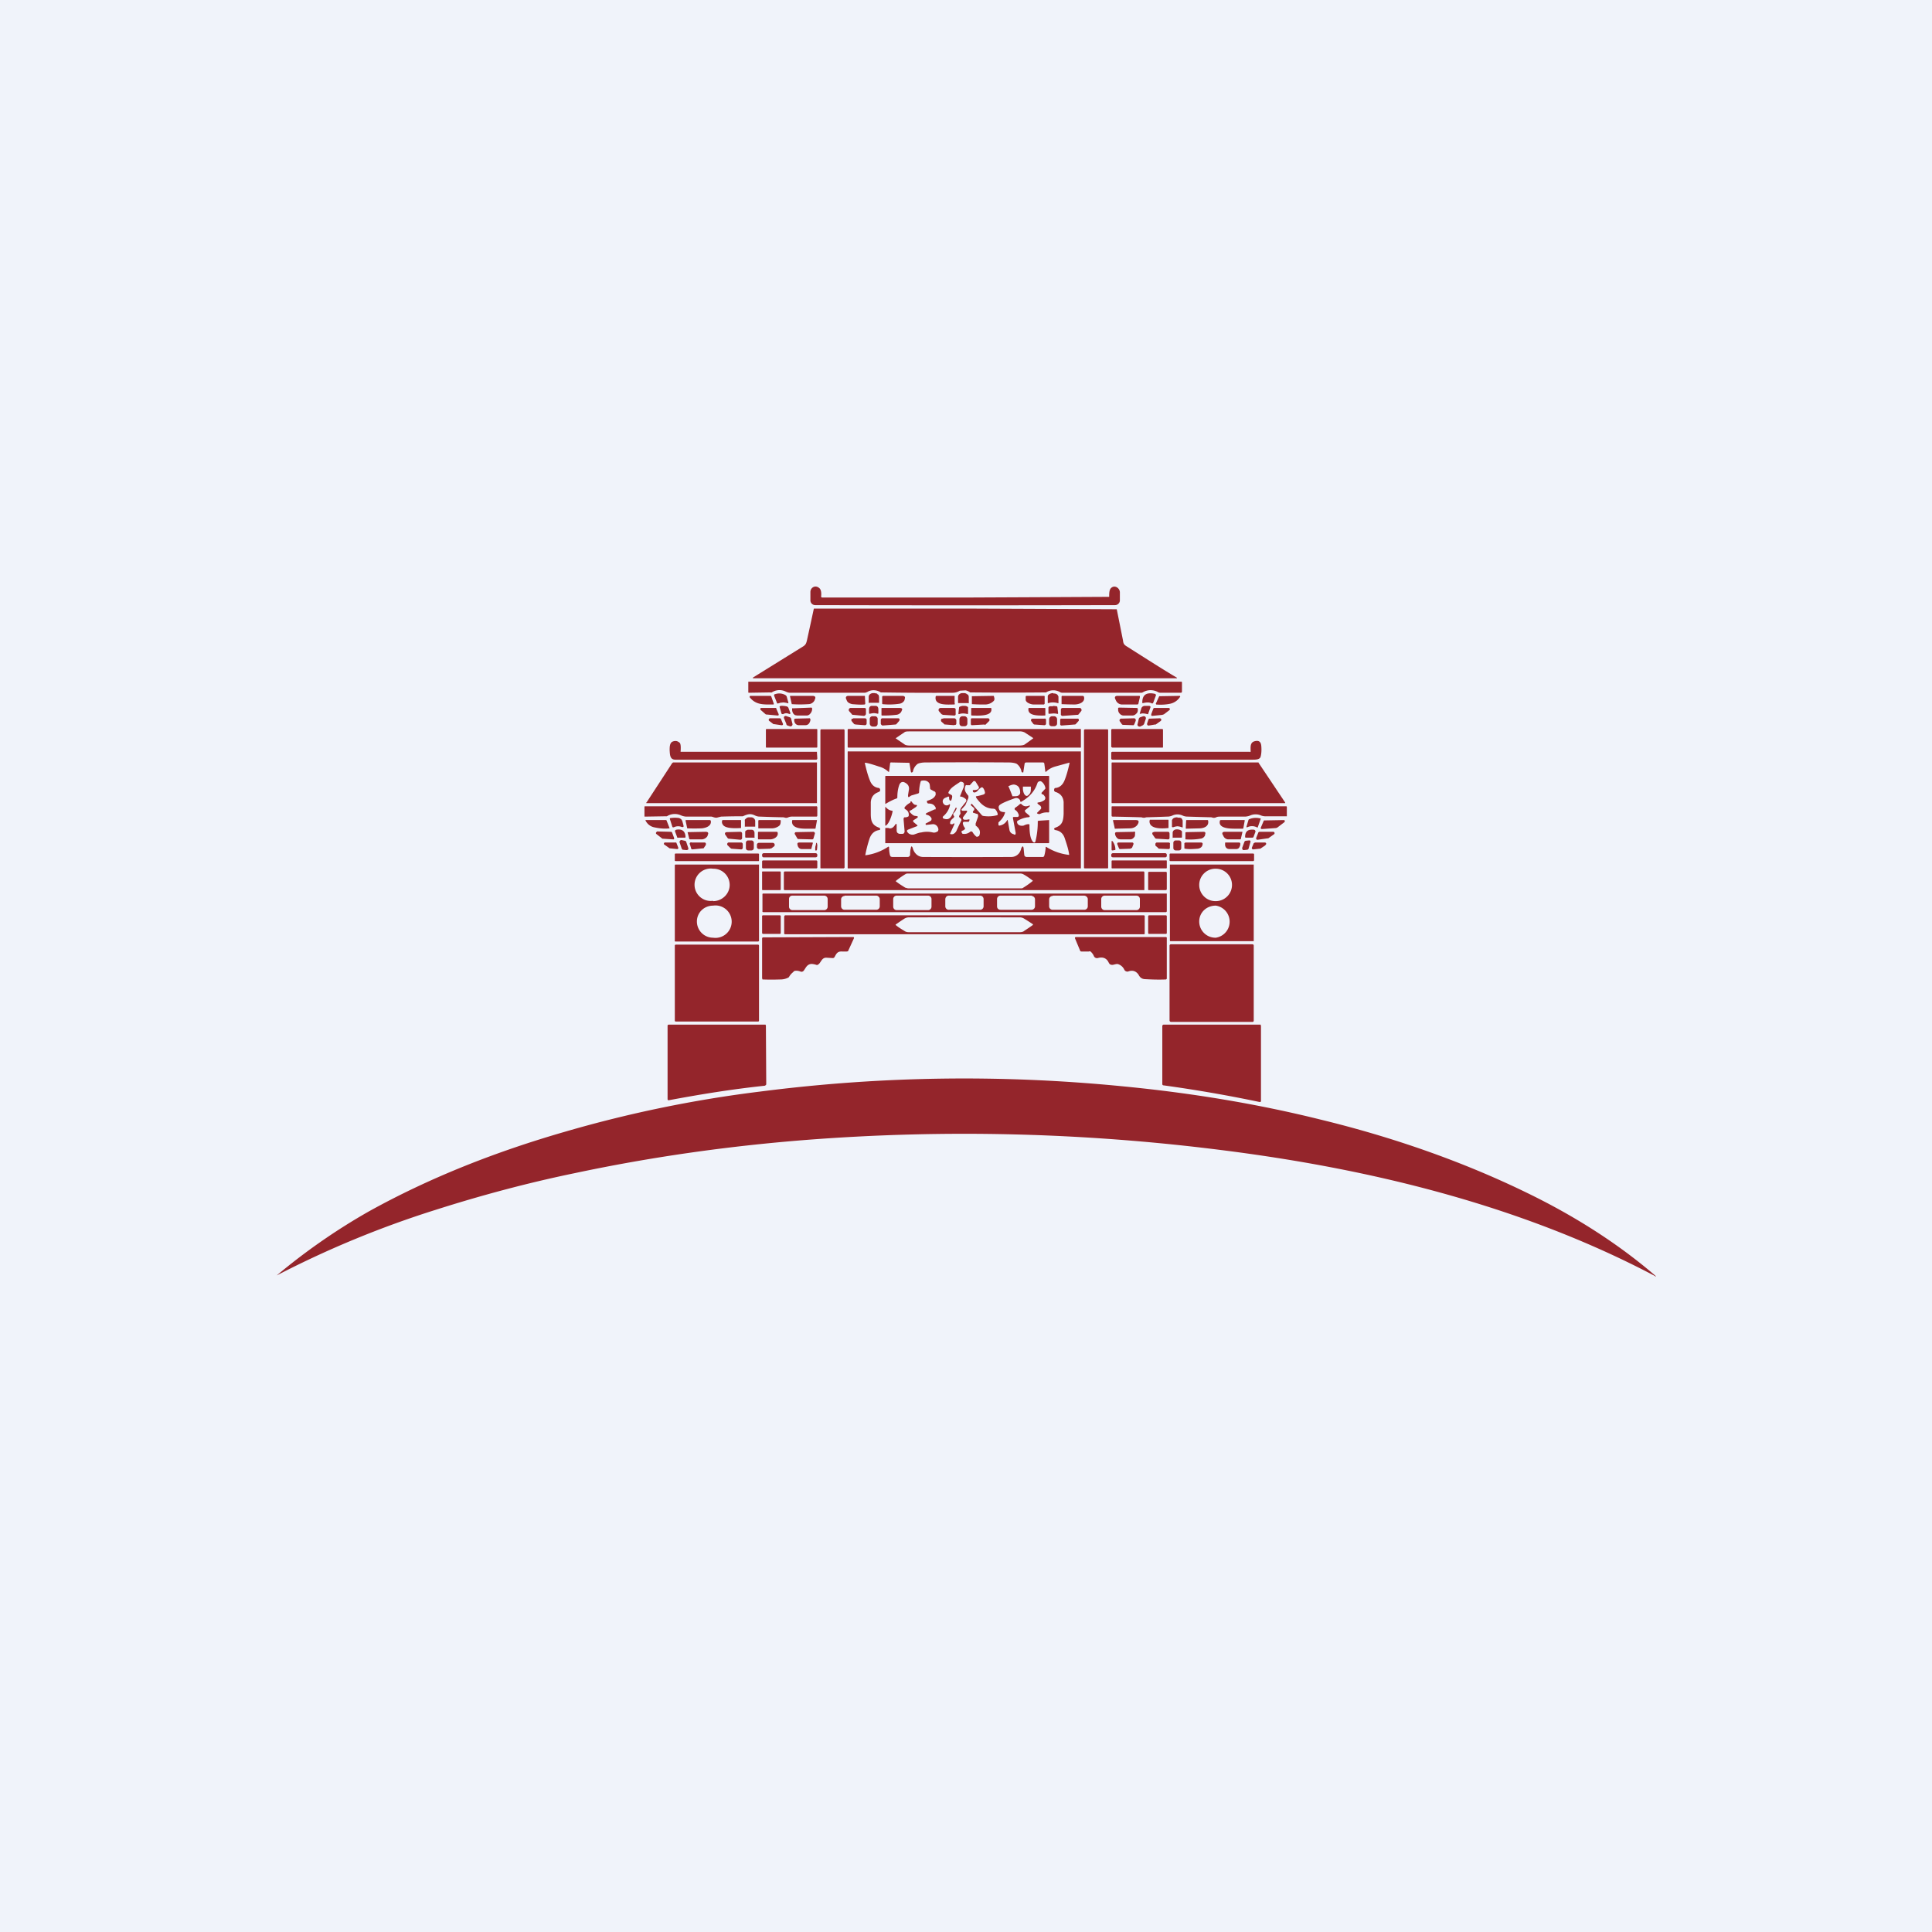 <svg width="56" height="56" viewBox="0 0 56 56" xmlns="http://www.w3.org/2000/svg"><path fill="#F0F3FA" d="M0 0h56v56H0z"/><path d="M27.98 17.32a5205 5205 0 0 0 4.17-.02c0-.1 0-.21.06-.26.1-.09.24 0 .25.12v.25a.14.14 0 0 1-.14.13 1806.2 1806.2 0 0 1-8.69 0 .14.14 0 0 1-.14-.13v-.25c0-.13.14-.21.25-.12.07.05.07.17.06.25a.03.03 0 0 0 .01.02.03.03 0 0 0 .02.01h4.15ZM27.97 17.64a12743.4 12743.4 0 0 1 4.4.02l.18.9c.01.08.02.12.1.17.63.4 1.1.7 1.44.9.04.02.03.03 0 .03H21.86c-.05 0-.05-.01-.02-.03l1.45-.9c.07-.05.08-.09.1-.17a148.3 148.3 0 0 0 .2-.92h4.37ZM25.17 20.04a.3.3 0 0 1-.1.04h-2.16c-.09 0-.13-.04-.2-.06a.41.41 0 0 0-.34.05.07.07 0 0 1-.04 0l-.62.01c-.01 0-.02 0-.02-.02v-.3h12.54c.02 0 .03 0 .03.02v.26c0 .03-.01.04-.04.04h-.6l-.04-.01a.44.44 0 0 0-.46 0l-.03.01h-2.31l-.04-.01a.39.39 0 0 0-.42 0 109.5 109.5 0 0 1-2.2 0 .36.36 0 0 0-.13-.06l-.17.01a.4.4 0 0 1-.19.06 97.75 97.75 0 0 1-2.1-.01.38.38 0 0 0-.26-.06.34.34 0 0 0-.1.03ZM22.62 20.37a.74.74 0 0 1-.07.02c-.02 0-.03 0-.03-.02l-.08-.2a.04.04 0 0 1 .02-.05h.01a.36.36 0 0 1 .3.03l.03.03.05.18v.01a.01.01 0 0 1-.02.01 1.17 1.17 0 0 0-.12-.02l-.1.01ZM25.19 20.38h-.01v-.18a.1.1 0 0 1 .04-.08.15.15 0 0 1 .1-.03h.03l.05.01c.02 0 .03.01.04.03.02 0 .03.02.03.03l.01.04v.17a.01.01 0 0 1-.01 0h-.28ZM27.79 20.38h-.01a.02.02 0 0 1-.01-.01v-.17a.1.1 0 0 1 .04-.08.13.13 0 0 1 .09-.03h.06a.14.14 0 0 1 .08.04c.02 0 .03.02.03.03a.1.1 0 0 1 .01.05v.15a.02.02 0 0 1 0 .02.02.02 0 0 1-.02 0h-.27ZM30.53 20.1c.06 0 .1.01.13.05l.02.04v.17c0 .02 0 .03-.02.02a.52.52 0 0 0-.14-.02c-.03 0-.07 0-.13.02-.02 0-.02 0-.02-.02v-.17c0-.02 0-.03.02-.05.03-.03.08-.05.14-.05ZM33.37 20.38c-.08-.03-.15-.02-.24 0-.02 0-.02 0-.02-.02 0-.22.12-.3.36-.25a.05.05 0 0 1 .03.02.04.04 0 0 1 0 .04l-.07.19c-.01.03-.03.04-.06.02ZM22.41 20.42c-.27 0-.5.02-.68-.21v-.02a.02.02 0 0 1 .02-.02h.57c.02 0 .03 0 .04.03l.07.2c0 .01 0 .02-.02.02ZM23.55 20.17c.08 0 .1.04.07.1l-.01.03a.2.2 0 0 1-.18.11 3.46 3.46 0 0 1-.48 0l-.05-.22v-.02h.65ZM25.06 20.17h.01v.01l.01.21c0 .02 0 .02-.02.03-.11.01-.23 0-.36-.01-.08-.02-.14-.05-.16-.12l-.01-.02c-.03-.06 0-.1.06-.1h.47ZM25.57 20.4v-.21l.02-.02h.56c.07 0 .1.03.07.1v.02c-.03.06-.08.1-.16.11a1.97 1.97 0 0 1-.48.01ZM27.68 20.4c0 .01-.01.02-.03.02-.17 0-.57.04-.53-.22 0-.02.01-.03.03-.03h.52v.22ZM28.8 20.32a.35.35 0 0 1-.24.1 5.23 5.23 0 0 1-.39-.01v-.23l.62-.01c.01 0 .02 0 .02.02.02.06.02.1-.01.13ZM30.28 20.19v.21l-.02.02h-.3c-.07 0-.23-.05-.23-.14v-.08c0-.02.01-.03.03-.03h.5c.01 0 .02 0 .02.02ZM30.78 20.17h.6a.04.04 0 0 1 .04.03c.04.16-.15.22-.28.22a10.61 10.61 0 0 1-.37-.01v-.22l.01-.02ZM33.01 20.17a.03.03 0 0 1 .03.01v.03l-.04.17c0 .03-.02.04-.04.04h-.45a.2.2 0 0 1-.17-.13l-.01-.02c-.03-.06-.01-.1.06-.1h.62ZM33.5 20.4l.1-.22.59-.01h.01l.01.02a.45.45 0 0 1-.3.21 1.4 1.4 0 0 1-.4.02v-.01ZM22.89 20.7c-.07-.03-.12-.04-.19 0-.02 0-.04 0-.05-.02l-.05-.18c-.01-.02 0-.03.03-.04a.6.6 0 0 1 .19.02l.03.03.06.16v.02h-.02ZM25.33 20.46h.05c.05 0 .08.04.08.1v.11l-.01.02a.7.7 0 0 0-.12-.02.7.7 0 0 0-.12.02l-.02-.01v-.12c0-.06.03-.1.08-.1h.06ZM27.93 20.46c.04 0 .08 0 .1.02.02 0 .03.02.03.03v.17l-.01.02a.5.5 0 0 0-.12-.02c-.04 0-.08 0-.13.02-.01 0-.02 0-.02-.02l.02-.17c0-.01 0-.02.03-.03a.23.23 0 0 1 .1-.02ZM33.26 20.7c-.08-.02-.15-.03-.2-.01-.02 0-.03 0-.02-.02l.04-.13a.1.1 0 0 1 .04-.06.11.11 0 0 1 .06-.02h.12c.04 0 .06.02.04.06l-.06.17v.01h-.02ZM30.52 20.46l.1.01c.02 0 .03.02.03.04l.02.16c0 .02-.01.03-.03.02a.54.54 0 0 0-.11-.01l-.12.01-.02-.01v-.17c0-.02.02-.03.04-.04h.1ZM28.73 20.52c.07.26-.4.22-.55.22-.02 0-.03 0-.03-.03v-.17c0-.02.01-.02.03-.02h.55ZM30.3 20.54v.18c0 .01 0 .02-.02.02-.16 0-.5.02-.47-.2 0-.02.01-.02.03-.02h.43c.02 0 .03 0 .03.02ZM22.06 20.52h.44v.02l.07.16v.03l-.02.01h-.01l-.32-.03h-.02l-.16-.14v-.01a.03.03 0 0 1 .02-.04ZM23.5 20.51a.03.03 0 0 1 .04.03v.02a.2.2 0 0 1-.05.12.14.14 0 0 1-.1.06h-.28l-.06-.01a.15.15 0 0 1-.05-.04.18.18 0 0 1-.03-.06.2.2 0 0 1-.01-.06v-.04H23l.52-.02ZM24.65 20.52h.4a.06.06 0 0 1 .04.01.06.06 0 0 1 .01.04v.12a.06.06 0 0 1-.02.04.06.06 0 0 1-.04.02l-.31-.03c-.02 0-.03 0-.04-.02l-.08-.09a.06.06 0 0 1 .04-.09ZM25.57 20.52h.5c.08 0 .1.03.06.09v.01a.19.19 0 0 1-.16.1c-.16.02-.3.02-.4.02-.01 0-.02 0-.02-.02v-.18c0-.01 0-.02.02-.02ZM27.26 20.52h.39a.06.06 0 0 1 .05.03v.13a.06.06 0 0 1-.01.05.06.06 0 0 1-.04.01l-.32-.02-.04-.02-.07-.08a.06.06 0 0 1 .04-.1ZM31.22 20.72l-.41.03a.05.05 0 0 1-.06-.06v-.12a.05.05 0 0 1 .05-.05h.5a.05.05 0 0 1 .04.03.05.05 0 0 1 0 .06l-.08.1a.05.05 0 0 1-.04.01ZM32.96 20.52h.01v.02h.01v.05c0 .04-.02.08-.05.1a.15.15 0 0 1-.1.05h-.27a.15.15 0 0 1-.1-.05.16.16 0 0 1-.05-.11V20.52l.02-.01.53.01ZM33.7 20.72l-.3.03h-.01l-.02-.01v-.04l.06-.16a.04.04 0 0 1 .03-.02h.42a.04.04 0 0 1 .03.04l-.01.02-.17.13h-.02ZM22.8 21l-.07-.17a.06.06 0 0 1 0-.06.06.06 0 0 1 .07-.01l.09.03a.06.06 0 0 1 .04.04l.04.15a.06.06 0 0 1-.08.07l-.06-.02a.06.06 0 0 1-.04-.04ZM25.36 20.76h-.07a.08.08 0 0 0-.08.09v.12c0 .05.04.09.09.09h.06c.05 0 .08-.04.08-.09v-.12a.08.08 0 0 0-.08-.09ZM27.96 20.76h-.07a.09.09 0 0 0-.08.09v.12c0 .04.03.08.08.08h.07c.05 0 .08-.04.08-.08v-.12a.09.09 0 0 0-.08-.09ZM30.55 20.76h-.06a.09.09 0 0 0-.08.09v.12c0 .05.03.08.08.08h.06c.05 0 .09-.03.09-.08v-.12a.09.09 0 0 0-.09-.09ZM32.97 21l.04-.17.02-.03.02-.01.09-.03h.03a.06.06 0 0 1 .04.08l-.05.15-.03.03-.08.04h-.03a.06.06 0 0 1-.05-.07ZM28.54 21l-.36.02h-.02a.05.05 0 0 1-.02-.03V20.87a.05.05 0 0 1 .02-.05h.46a.05.05 0 0 1 .04.09l-.08.08a.05.05 0 0 1-.04.02ZM33.48 21l-.18.03h-.02a.05.05 0 0 1-.03-.06l.04-.12.02-.02h.03l.27-.01a.05.05 0 0 1 .05.03.05.05 0 0 1-.02.05l-.14.1h-.02ZM22.32 20.82h.29a.04.04 0 0 1 .03.03l.05.12a.04.04 0 0 1 0 .04.04.04 0 0 1-.04.01l-.21-.03h-.02l-.13-.1a.04.04 0 0 1 0-.05.04.04 0 0 1 .03-.02ZM23.45 20.82a.04.04 0 0 1 .02 0 .04.04 0 0 1 .02.04c0 .04-.02.08-.04.11a.13.13 0 0 1-.1.05h-.19a.13.13 0 0 1-.1-.04.16.16 0 0 1-.04-.1v-.03a.04.04 0 0 1 .03-.02h.01l.39-.01ZM24.73 20.82h.34a.05.05 0 0 1 .05.04v.11a.05.05 0 0 1-.02.04.05.05 0 0 1-.04.01L24.8 21l-.04-.01-.06-.07-.02-.03a.05.05 0 0 1 .02-.06h.03ZM25.96 21l-.38.03a.05.05 0 0 1-.03-.02.05.05 0 0 1-.02-.03v-.12a.05.05 0 0 1 .02-.03.04.04 0 0 1 .03-.01h.45a.04.04 0 0 1 .04.06l-.01.02-.07.08a.04.04 0 0 1-.03.02ZM27.34 20.82h.32a.05.05 0 0 1 .04.02.06.06 0 0 1 .02.04v.09a.05.05 0 0 1-.02.04h-.02l-.03.01-.25-.02c-.02 0-.03 0-.04-.02l-.07-.06a.06.06 0 0 1 .01-.09h.04ZM29.93 20.83h.34a.05.05 0 0 1 .03 0 .05.05 0 0 1 .02.04v.11a.05.05 0 0 1-.04.04h-.02l-.28-.02a.05.05 0 0 1-.03-.02l-.06-.08a.05.05 0 0 1 0-.05.05.05 0 0 1 .04-.02ZM31.15 21l-.38.03a.04.04 0 0 1-.04-.03v-.13a.04.04 0 0 1 .01-.03l.01-.01H31.23a.04.04 0 0 1 .04.02v.04l-.09.1a.04.04 0 0 1-.03.01ZM32.5 20.83l.37-.01a.05.05 0 0 1 .05.04v.03l-.04.1-.02.03h-.03l-.28-.01a.05.05 0 0 1-.04-.03l-.05-.07a.05.05 0 0 1 0-.06.05.05 0 0 1 .05-.02ZM23.67 21.13h-1.45a.02.02 0 0 0-.02.02v.5c0 .01 0 .02.02.02h1.45s.02 0 .02-.02v-.5a.02.02 0 0 0-.02-.02ZM33.69 21.13h-1.45a.03.03 0 0 0-.03.03v.49l.03.02h1.45c.01 0 .02 0 .02-.02v-.5a.03.03 0 0 0-.02-.02ZM32.1 21.14h-.66l-.02.02v4l.02.01h.67l.01-.01v-4l-.01-.02ZM24.46 21.14h-.66a.03.03 0 0 0-.02.03v3.98c0 .01 0 .02.02.02h.66l.02-.02v-3.98a.03.03 0 0 0-.02-.03Z" fill="#94252B"/><path fill-rule="evenodd" d="M31.33 21.66v-.51a.02.02 0 0 0-.03-.02h-6.72l-.01.02v.5a.02.02 0 0 0 .02.02h6.71a.02.02 0 0 0 .03-.01Zm-1.8-.46a1468.49 1468.49 0 0 0-3.15 0c-.08 0-.14 0-.17.03a14.26 14.26 0 0 0-.25.17 16.55 16.55 0 0 0 .25.17c.03.03.09.04.17.04a1710.24 1710.24 0 0 0 3.15 0c.08 0 .14-.01.17-.03a13.76 13.76 0 0 0 .25-.18l-.02-.02-.23-.15a.33.33 0 0 0-.17-.03Z" fill="#94252B"/><path d="m36.23 21.8.02-.01v-.02c0-.1-.02-.24.1-.28.13-.04.2 0 .21.14.01.13 0 .23-.02.3-.02.09-.15.09-.24.09h-4.05c-.03 0-.04-.02-.04-.04v-.16c0-.02.02-.03.04-.03h3.98ZM19.73 21.76a.03.03 0 0 0 0 .03H23.68v.03l.01.16c0 .02-.01.04-.04.04h-4.07c-.16 0-.16-.13-.17-.27 0-.1 0-.23.1-.26.09-.03.15 0 .2.05.03.06.02.16.02.22ZM19.5 22.1h4.18v1.17a.01.01 0 0 1 0 .01h-4.94a.01.01 0 0 1 0-.02l.75-1.15h.02Z" fill="#94252B"/><path fill-rule="evenodd" d="M31.33 25.16v-3.38H24.6a.02.02 0 0 0-.03.02v3.35a.02.02 0 0 0 .03.02H31.33Zm-2.1-3.06a170.01 170.01 0 0 0-2.4 0c-.11 0-.19.02-.23.04a.36.36 0 0 0-.14.23l-.01.01-.02.01h-.02l-.01-.03a13.81 13.81 0 0 0-.04-.25h-.02l-.5-.01a.03.03 0 0 0-.04.03l-.03.24h-.02a.62.62 0 0 0-.27-.15c-.18-.06-.31-.1-.39-.11-.02 0-.03 0-.02.02.04.17.08.33.14.48.05.14.14.22.27.23l.03.03v.06l-.05.03c-.14.05-.21.15-.22.29v.34c0 .21.04.33.24.4l.03.02v.04l-.03.01c-.13.02-.22.1-.27.23a3.58 3.58 0 0 0-.13.5h.01a1.56 1.56 0 0 0 .66-.25.02.02 0 0 1 .02.02c0 .08.01.17.03.24l.02.03.04.01h.45a.07.07 0 0 0 .07-.06c0-.1.01-.16.02-.19.01-.07.03-.08.06 0v.01c.02.05.04.1.08.14.06.07.14.1.22.1a283.7 283.7 0 0 0 2.55 0c.08 0 .16-.03.22-.1.03-.03.06-.1.07-.14v-.01c.04-.08.06-.07.07 0l.02.2a.07.07 0 0 0 .07.05h.45a.05.05 0 0 0 .06-.04 1.13 1.13 0 0 0 .04-.25.02.02 0 0 1 .02 0 1.56 1.56 0 0 0 .66.23v-.01c-.02-.15-.07-.3-.13-.48-.05-.14-.14-.21-.27-.23l-.02-.01c-.02-.01-.02-.03-.01-.04l.03-.02c.2-.07.23-.19.24-.4v-.34c-.01-.14-.08-.24-.22-.29-.02 0-.04-.02-.05-.03a.07.07 0 0 1 0-.06c0-.02.02-.03.03-.03.13-.01.22-.1.27-.23.06-.15.1-.31.14-.48 0-.02 0-.03-.02-.02l-.4.11c-.1.03-.19.08-.26.15h-.02l-.03-.24-.01-.02-.02-.01h-.5l-.03.01-.01.02a15.05 15.05 0 0 0-.04.26h-.02a.04.04 0 0 1-.03-.02.36.36 0 0 0-.14-.23c-.04-.02-.12-.04-.24-.04Z" fill="#94252B"/><path d="M37.24 23.28h-5a.02.02 0 0 1-.02-.01v-1.15a.02.02 0 0 1 .01-.02h4.25v.01l.77 1.15a.02.02 0 0 1 0 .02h-.01Z" fill="#94252B"/><path fill-rule="evenodd" d="m26.19 23.74.03.35c0 .05-.02.08-.07.08h-.07c-.06-.01-.09-.04-.09-.1v-.15c0-.05-.01-.05-.04-.02-.06.1-.13.13-.2.1a.5.5 0 0 0-.06 0c-.02-.01-.03 0-.03.02V24.44h4.72c.02 0 .03 0 .03-.02v-.65l-.31.02-.02.01a2.28 2.28 0 0 1-.07.6l-.02.02a.05.05 0 0 1-.05-.02c-.09-.1-.1-.33-.1-.48a.03.03 0 0 0-.01-.03h-.03c-.04 0-.09.02-.13.04-.1.02-.18-.02-.19-.1 0-.02 0-.03.02-.04a.74.74 0 0 1 .28-.1c.08 0 .09-.03.02-.08l-.07-.06a.05.05 0 0 1-.02-.04v-.03l.02-.01a1.6 1.6 0 0 0 .12-.1v-.01c0-.01 0-.02-.02-.01-.1.04-.17.02-.23-.05h-.03a1 1 0 0 1-.14.11.04.04 0 0 0-.02.04.04.04 0 0 0 .02.03c.05.03.08.08.1.14v.03a.05.05 0 0 1-.03.03h-.13v.01h-.01v.02l.08.43c0 .05-.01.07-.06.04l-.03-.01a.15.15 0 0 1-.09-.11l-.05-.28c0-.02 0-.02-.02 0a.3.3 0 0 1-.22.15c-.02 0-.02 0-.03-.02v-.07l.05-.05a.54.54 0 0 0 .14-.23v-.02c-.09 0-.14-.02-.16-.06-.04-.08-.03-.13.04-.17.06-.04.2-.1.4-.17.05-.02.1-.01.14.03l.02.03v.02a.02.02 0 0 0 .02.02.02.02 0 0 0 .01 0c.23-.13.39-.3.47-.54a.07.07 0 0 1 .05-.05.07.07 0 0 1 .06 0c.06.04.1.1.12.18v.03l-.11.12V23a.03.03 0 0 0 .01.02c.04 0 .06.03.08.06a.08.08 0 0 1-.02.12.37.37 0 0 1-.17.06.02.02 0 0 0-.02.02l.01.02.08.06.01.02.01.03v.02l-.02.03-.1.1v.02h.01c.03.02.06.02.08.01a.46.46 0 0 1 .24-.04l.02-.01v-1.02a.03.03 0 0 0-.01-.03.03.03 0 0 0-.02 0h-4.7a.02.02 0 0 0-.02.01v.8h.01c.1-.06.21-.12.33-.16l.01-.02c0-.11.01-.23.05-.35.02-.07.07-.12.14-.1.12.05.17.13.14.25l-.02.13c0 .06.01.07.06.03l.03-.02.2-.06a.04.04 0 0 0 .03-.04 1.26 1.26 0 0 1 .05-.32l.02-.01c.1-.02.18 0 .23.08l.01.04.01.1c0 .02.01.03.03.04l.09.05c.02 0 .03.02.04.04v.06c-.04.1-.14.14-.24.17-.01 0-.02.02-.01.03 0 .03.02.05.04.05.1 0 .16.03.2.1a.05.05 0 0 1 .01.05v.02h-.03l-.22.1c-.05.03-.05.04 0 .06.05.01.1.04.13.1a.05.05 0 0 1 0 .03.05.05 0 0 1-.02.04 1.44 1.44 0 0 1-.15.08v.01c0 .02 0 .03.02.03l.18-.02c.1-.01.17.08.17.16l-.01.04c-.06.04-.1.05-.15.04a.72.72 0 0 0-.34 0c-.04 0-.1.02-.21.06-.06.01-.1 0-.15-.03l-.02-.02c-.05-.05-.04-.08.02-.1l.23-.09a.02.02 0 0 0 .02-.01.02.02 0 0 0 0-.02l-.12-.1v-.02a.02.02 0 0 1 0-.02l.08-.05c.08-.05.07-.07-.01-.08-.06 0-.1-.04-.16-.1a.04.04 0 0 1 0-.06h.02l.15-.1c.04-.04.04-.06-.01-.06-.04 0-.08-.04-.12-.1h-.03v.03l-.03.02a.5.5 0 0 0-.14.12.03.03 0 0 0 0 .02.03.03 0 0 0 .01.03c.08.04.12.1.11.19 0 .01 0 .02-.02.03a.18.18 0 0 1-.1.02.03.03 0 0 0-.02.01v.01l-.01.02Zm1.98-.44h-.01l-.02.02v.02l.09.08.01.02v.02a.04.04 0 0 1-.01.03.06.06 0 0 0-.03.04c0 .02 0 .03.02.03l.09.03h.02l.02.03v.05l-.07.2v.06c.1.07.16.17.1.3l-.02.01-.02.01a.05.05 0 0 1-.04 0 .48.48 0 0 1-.11-.13.05.05 0 0 0-.03-.02.05.05 0 0 0-.04.01.26.26 0 0 1-.2.06c-.03 0-.04-.02-.05-.06 0-.01 0-.02.02-.03a.17.17 0 0 0 .08-.05V24a.25.25 0 0 1-.06-.13.04.04 0 0 1 .03-.05H28.08l.02-.04v-.03h-.02a.37.37 0 0 1-.12.01.05.05 0 0 1-.04-.08l.09-.12c.04-.05.03-.07-.04-.06h-.06a.04.04 0 0 1-.04-.02v-.02l.01-.01.08-.09.02-.02.09-.21v-.06c-.08-.1-.14-.17-.08-.3 0-.01.02-.02.03-.01H28.11l.1-.11.01-.01h.04l.02.02.08.13c.02.02.02.05 0 .07-.02.03-.07.04-.14.04-.02 0-.03.01-.02.03v.01a.04.04 0 0 0 .04.03c.06 0 .1-.05.14-.1l.03-.02c.04-.04.07-.04.1.01s.04.1.04.12c0 .03-.03.05-.08.06a1.3 1.3 0 0 1-.17.04s-.02 0-.01.02c0 .02.03.06.1.14.12.14.26.2.4.2l.05.01c.04.04.07.09.08.15 0 .01 0 .02-.02.03a.99.99 0 0 1-.4.02l-.03-.01-.3-.34Zm-.43.13-.03-.02h-.01v.01l-.12.23c-.06.1-.13.11-.22.08a.04.04 0 0 1-.02-.07.58.58 0 0 0 .2-.34h-.01a.01.01 0 0 0-.02 0c-.14.1-.28-.13-.1-.2a.6.6 0 0 0 .07-.03h.02a.02.02 0 0 1 .01.02c0 .03 0 .06.02.09l.02.01a.02.02 0 0 0 .02-.01.29.29 0 0 0 .03-.12l-.01-.03-.09-.05a.04.04 0 0 1 0-.05c.05-.1.13-.15.2-.2l.12-.08a.04.04 0 0 1 .04-.01c.04 0 .07.03.08.05v.09l-.11.27v.02h.01c.05 0 .1.03.14.06a.07.07 0 0 1 .03.05.07.07 0 0 1-.02.05l-.12.15a.17.17 0 0 0-.03.16v.03a.16.16 0 0 0-.04.07v.02l.01.01c.05.04.07.07.05.1a9.8 9.8 0 0 0-.14.3.22.22 0 0 1-.08.08.12.12 0 0 1-.06.01c-.04 0-.05-.01-.03-.04l.1-.22c.03-.06.01-.07-.04-.03h-.05c-.02-.01-.02-.02-.02-.04 0-.04.02-.08.08-.13.04-.03.05-.06.02-.08l-.01-.03v-.03c.05-.04.08-.1.1-.15Zm1.5-.62.1.25c0 .02 0 .02.02.02.08 0 .14 0 .17-.03a.09.09 0 0 0 .04-.07c0-.14-.05-.22-.18-.24-.03 0-.08.01-.14.04-.02 0-.02.02-.02.03Zm.64 0v.03c0 .06 0 .12-.03.16-.03.04-.06.07-.09.07s-.06-.03-.08-.07a.37.37 0 0 1-.03-.17v-.03h.23Z" fill="#94252B"/><path d="m20.9 23.67-.12.03c-.06.01-.13-.03-.16-.03h-.73a.45.45 0 0 1-.16-.04.43.43 0 0 0-.4.03h-.03l-.6.01c-.02 0-.02 0-.02-.02v-.25c0-.02 0-.03.02-.03h4.95a.03.03 0 0 1 .04.03v.24c0 .02-.01.03-.03.03h-.67a.3.3 0 0 0-.14.02c-.04.02-.08.02-.13 0a30.29 30.29 0 0 1-.68-.02.33.33 0 0 1-.15-.03c-.14-.07-.22-.04-.36.02a18.12 18.12 0 0 0-.63.01ZM32.25 23.37h5.04l.01.02v.26a.02.02 0 0 1 0 .01h-.58a.4.4 0 0 1-.16-.02.4.4 0 0 0-.33 0 .44.44 0 0 1-.17.03h-.67c-.06 0-.1 0-.14.02a.15.15 0 0 1-.13 0 114.55 114.55 0 0 1-.69-.02.36.36 0 0 1-.15-.03.35.35 0 0 0-.3 0 .37.37 0 0 1-.16.03 43.56 43.56 0 0 1-.6.02.17.17 0 0 1-.13 0 56.41 56.41 0 0 0-.84-.02c-.02 0-.03-.01-.03-.03v-.24c0-.02 0-.03.03-.03ZM25.67 23.39c.05.06.11.1.19.11a.02.02 0 0 1 .01.03c-.02.1-.09.33-.19.4h-.02v-.54h.01Z" fill="#94252B"/><path d="M21.6 23.97h-.01v-.17a.1.1 0 0 1 0-.04.1.1 0 0 1 .03-.03.12.12 0 0 1 .08-.04h.07c.03 0 .06.01.08.03a.1.1 0 0 1 .04.08v.16h-.3ZM34.13 23.7c.07 0 .11 0 .13.04l.02.04v.19c0 .01 0 .02-.02.01a.46.46 0 0 0-.13-.03.47.47 0 0 0-.13.03l-.03-.01v-.2l.02-.03c.02-.03.07-.05.14-.05ZM19.76 23.97a.28.28 0 0 0-.23.01h-.01a.03.03 0 0 1-.03-.01l-.07-.22a.03.03 0 0 1 0-.03.03.03 0 0 1 .03-.01.9.9 0 0 1 .23 0c.05.02.08.04.1.1l.03.11c.01.05 0 .06-.05.05ZM36.43 23.98a.31.31 0 0 0-.28 0c-.02 0-.02 0-.02-.02l.06-.2.01-.01.02-.01a.51.51 0 0 1 .3-.02h.02v.02l-.08.23c0 .02-.02.02-.03.01ZM18.71 23.77h.6l.01.01.09.23c-.16.02-.3 0-.45-.03a.36.36 0 0 1-.25-.2v-.01ZM20.6 23.78c.04.16-.14.22-.26.23a5.3 5.3 0 0 1-.42 0l-.05-.23.01-.01h.7l.01.01ZM20.96 23.77h.5c.02 0 .02 0 .02.02V24c-.3.02-.48-.01-.53-.1a.13.13 0 0 1-.02-.11l.01-.02h.02ZM22 23.77h.6c.02 0 .03 0 .03.02 0 .07-.01.12-.05.15a.35.35 0 0 1-.2.07 32.5 32.5 0 0 1-.4 0v-.23l.02-.01ZM23.67 23.77h.01a.01.01 0 0 1 0 .01l-.04.22c0 .01 0 .02-.02.02h-.27c-.15 0-.42-.02-.39-.23 0-.02.01-.02.03-.02h.68ZM32.31 24l-.05-.22.01-.01h.65c.08 0 .1.03.07.1a.42.42 0 0 1-.03.05.26.26 0 0 1-.1.07.3.3 0 0 1-.1.02l-.43.01h-.01L32.3 24ZM33.87 23.79V24c-.18.02-.57.04-.55-.21l.01-.03h.52c.02 0 .02 0 .02.02ZM34.4 23.77h.6c.01 0 .02.01.02.03.02.14-.1.2-.23.21l-.4.01c-.01 0-.02 0-.02-.02l.01-.21c0-.01 0-.02.02-.02ZM36.08 23.78l-.04.22-.01.02H35.82c-.16 0-.52 0-.46-.23 0-.01.01-.02.03-.02h.68l.01.01ZM37 24l-.42.03h-.01l-.02-.01a.03.03 0 0 1 0-.04l.08-.19.01-.01h.02l.55-.01a.03.03 0 0 1 .03.04l-.01.02-.21.16H37ZM19.79 24.28h-.13c-.02.01-.03 0-.03-.01l-.06-.16a.04.04 0 0 1 .01-.05l.02-.01c.17-.03.26.04.27.2 0 .02 0 .03-.02.03h-.06ZM21.61 24.28l-.01-.02v-.16a.1.1 0 0 1 .03-.03l.04-.02h.09c.03 0 .06 0 .08.02.02.02.03.05.03.07v.12a.02.02 0 0 1 0 .02.02.02 0 0 1-.02 0h-.24ZM34 24.29a.02.02 0 0 1-.01-.02v-.13a.1.1 0 0 1 .03-.07.13.13 0 0 1 .09-.03h.03l.05.01.04.02a.1.1 0 0 1 .03.03v.16a.02.02 0 0 1-.01.02H34ZM36.3 24.28h-.2l-.01-.02c0-.16.08-.23.26-.21a.05.05 0 0 1 .03.02l.01.02v.02l-.06.16-.03.01ZM19.04 24.1l.4.01a.04.04 0 0 1 .04.02l.06.16v.01a.04.04 0 0 1-.01.03h-.02l-.3-.02h-.01l-.18-.14a.04.04 0 0 1 .02-.06ZM19.98 24.32l-.05-.2h.01l.51-.01c.07 0 .1.03.06.1v.02c-.04.06-.09.09-.16.1H20l-.02-.01ZM21.06 24.12l.4-.01a.05.05 0 0 1 .03.01.05.05 0 0 1 .02.04v.13a.05.05 0 0 1-.06.05l-.33-.03a.05.05 0 0 1-.03-.02l-.07-.1a.05.05 0 0 1 0-.05.05.05 0 0 1 .04-.02ZM21.99 24.11h.52c.01 0 .02 0 .03.02.03.13-.12.2-.22.2H22c-.02 0-.03 0-.03-.03v-.16c0-.02 0-.03.03-.03ZM23.54 24.33l-.4-.01a.04.04 0 0 1-.03-.02l-.07-.12a.04.04 0 0 1 0-.04.04.04 0 0 1 .04-.02l.5-.01a.04.04 0 0 1 .03.02l.01.01v.02l-.04.14a.04.04 0 0 1-.04.03ZM32.87 24.1a.04.04 0 0 1 .03.02.04.04 0 0 1 0 .03c0 .05 0 .1-.03.12a.14.14 0 0 1-.11.06h-.28l-.06-.01a.15.15 0 0 1-.05-.04.19.19 0 0 1-.05-.12.04.04 0 0 1 .04-.04l.51-.01ZM33.45 24.11h.4l.04.01.01.04v.12a.05.05 0 0 1-.03.05h-.02l-.33-.02a.05.05 0 0 1-.04-.02l-.07-.1a.05.05 0 0 1 .01-.07h.03ZM34.36 24.3v-.17l.02-.01.5-.01c.06 0 .07.03.05.08v.02a.16.16 0 0 1-.14.1c-.11.02-.25.03-.42.02 0 0-.02 0-.01-.02ZM36.01 24.13l-.04.17c0 .02-.01.03-.02.03h-.35a.16.16 0 0 1-.14-.1l-.01-.02c-.04-.06-.02-.1.05-.1h.5c.01 0 .02 0 .01.02ZM36.74 24.3l-.28.04a.04.04 0 0 1-.05-.03v-.02l.06-.15a.04.04 0 0 1 .04-.03h.4a.04.04 0 0 1 .02.07l-.17.12h-.02ZM19.76 24.6l-.06-.18a.05.05 0 0 1 .01-.05.05.05 0 0 1 .05-.02l.09.02a.05.05 0 0 1 .04.03l.06.18a.05.05 0 0 1-.01.05l-.03.01h-.02l-.1-.01a.05.05 0 0 1-.03-.04ZM21.78 24.36h-.1a.07.07 0 0 0-.06.07v.15c0 .04.03.07.07.07h.09c.04 0 .07-.03.07-.07v-.15a.07.07 0 0 0-.07-.07ZM34.17 24.36h-.09a.07.07 0 0 0-.07.07v.15c0 .04.03.07.07.07h.09c.04 0 .07-.03.07-.07v-.15a.07.07 0 0 0-.07-.07ZM36 24.59l.07-.19a.05.05 0 0 1 .04-.03l.09-.01a.05.05 0 0 1 .04.01.05.05 0 0 1 0 .05l-.05.18a.05.05 0 0 1-.04.03l-.09.01a.05.05 0 0 1-.04-.01.05.05 0 0 1-.01-.04ZM32.26 24.4a.4.4 0 0 1 .07.22c0 .01 0 .02-.02.02l-.06.01c-.02 0-.03 0-.03-.03v-.2c0-.06.01-.06.04-.02ZM19.3 24.42H19.6l.01.02.05.13v.02a.03.03 0 0 1-.02.02h-.02l-.2-.02h-.01l-.14-.1a.03.03 0 0 1 .02-.07ZM20.05 24.42h.37a.04.04 0 0 1 .04.05v.02l-.06.09-.01.01h-.02l-.3.03a.04.04 0 0 1-.04-.04l-.03-.1a.04.04 0 0 1 .05-.06ZM21.14 24.42h.34a.05.05 0 0 1 .03.01.05.05 0 0 1 .02.04v.1a.05.05 0 0 1-.06.05l-.27-.02-.03-.02-.07-.07a.05.05 0 0 1 .04-.09ZM22.33 24.6l-.33.01a.06.06 0 0 1-.06-.06v-.07a.06.06 0 0 1 .06-.05h.4a.06.06 0 0 1 .04.1l-.08.06h-.03ZM23.18 24.42h.36c.02 0 .02.01.02.02l-.04.15c0 .02 0 .02-.02.02h-.26c-.06 0-.1-.04-.12-.1v-.01c-.02-.06 0-.08.06-.08ZM32.43 24.42h.38a.04.04 0 0 1 .04.06l-.04.1h-.02l-.02.02-.3.01h-.02l-.02-.03-.04-.1a.04.04 0 0 1 .02-.06h.02ZM33.53 24.42h.34a.05.05 0 0 1 .04.02.05.05 0 0 1 0 .03v.1a.05.05 0 0 1-.01.03.05.05 0 0 1-.04.01l-.26-.01c-.01 0-.02 0-.03-.02l-.08-.07v-.03a.05.05 0 0 1 .04-.06ZM34.33 24.58v-.14l.03-.02h.44c.06 0 .07.03.05.08v.01a.13.13 0 0 1-.05.06.2.2 0 0 1-.08.03c-.14.01-.26.02-.37 0-.01 0-.02 0-.02-.02ZM35.93 24.43a.02.02 0 0 1 .02.01v.04c0 .03-.02.07-.04.1a.12.12 0 0 1-.09.03h-.2l-.04-.01a.12.12 0 0 1-.04-.03.14.14 0 0 1-.03-.1v-.03a.02.02 0 0 1 .01-.02h.41ZM36.68 24.5l-.15.1h-.02l-.18.02a.04.04 0 0 1-.04-.02.04.04 0 0 1 0-.04l.05-.12.02-.01.02-.01h.28a.04.04 0 0 1 .04.05l-.02.02ZM23.63 24.64v-.01c0-.06 0-.1.02-.14 0-.04.01-.06.02-.06h.01v.02l.01.04a1.1 1.1 0 0 1-.01.14l-.01.02h-.04ZM23.64 24.73h-1.5a.05.05 0 0 0-.05.04v.03c0 .03.02.05.04.05h1.51c.03 0 .05-.02.05-.04v-.03a.05.05 0 0 0-.05-.05ZM33.78 24.73h-1.52a.05.05 0 0 0-.05.05v.03c0 .02.02.04.05.04h1.52c.02 0 .04-.02.04-.04v-.04a.05.05 0 0 0-.04-.04ZM21.98 24.74h-2.4l-.02.01v.2l.02.01h2.4c.01 0 .02 0 .02-.02v-.19l-.02-.01ZM36.32 24.74h-2.4a.03.03 0 0 0-.02.02v.18c0 .01.01.02.03.02h2.4l.02-.02v-.18a.03.03 0 0 0-.03-.02ZM23.66 24.94h-1.54a.03.03 0 0 0-.03.03v.17c0 .02.01.03.03.03h1.54c.02 0 .03-.01.03-.03v-.17a.03.03 0 0 0-.03-.03ZM33.8 24.94h-1.56a.02.02 0 0 0-.02.02v.19c0 .01 0 .02.02.02h1.55c.02 0 .03 0 .03-.02v-.19a.02.02 0 0 0-.03-.02ZM22.6 25.26h-.49a.02.02 0 0 0-.02.03v.49c0 .01 0 .02.02.02h.5s.02 0 .02-.02v-.5a.02.02 0 0 0-.02-.02ZM33.79 25.27h-.48a.03.03 0 0 0-.03.02v.48c0 .02 0 .03.02.03h.49c.01 0 .03-.01.03-.03v-.48a.03.03 0 0 0-.03-.02Z" fill="#94252B"/><path fill-rule="evenodd" d="M33.17 25.8v-.51a.03.03 0 0 0-.02-.03h-10.4a.03.03 0 0 0-.03.03v.48a.03.03 0 0 0 .04.03h10.41Zm-3.6-.48h-3.25c-.03 0-.05 0-.08.02a2.27 2.27 0 0 0-.28.2c.1.08.2.14.28.19l.08.02h3.26c.03 0 .06 0 .08-.02a2.26 2.26 0 0 0 .28-.2c-.1-.08-.19-.14-.28-.19a.18.18 0 0 0-.08-.02ZM33.81 26.43l.01-.01v-.52h-11.7a.02.02 0 0 0-.02.02v.51l.02.01H33.8Zm-6.91-.47H26a.1.1 0 0 0-.11.1v.22c0 .05.04.1.1.1h.9a.1.1 0 0 0 .11-.1v-.22a.1.1 0 0 0-.1-.1Zm-3.93 0h.92c.05 0 .1.04.1.1v.22a.1.1 0 0 1-.1.1h-.92a.1.1 0 0 1-.1-.1v-.22c0-.06.04-.1.1-.1Zm1.51 0h.92c.05 0 .1.05.1.1v.21a.1.1 0 0 1-.1.1h-.92a.1.1 0 0 1-.1-.1v-.2c0-.06.05-.1.1-.1Zm3.02 0h.91c.06 0 .1.05.1.1v.21a.1.1 0 0 1-.1.1h-.9a.1.1 0 0 1-.11-.1v-.2c0-.06.04-.11.1-.11Zm2.42 0H29a.1.1 0 0 0-.1.1v.21c0 .06.04.1.1.1h.9a.1.1 0 0 0 .1-.1v-.2a.1.1 0 0 0-.1-.1Zm.6 0h.9c.06 0 .11.05.11.1v.21a.1.1 0 0 1-.1.1h-.92a.1.1 0 0 1-.1-.1v-.2c0-.06.05-.1.1-.1Zm2.42 0h-.92a.1.1 0 0 0-.1.1v.22c0 .05.04.1.1.1h.92a.1.1 0 0 0 .1-.1v-.22a.1.1 0 0 0-.1-.1ZM22 27.28v-2.22h-2.42a.02.02 0 0 0-.02.02v2.18a.02.02 0 0 0 .02.03h2.4l.01-.01Zm-1.33-1.16c.26 0 .48-.21.48-.47a.47.47 0 0 0-.48-.47.47.47 0 1 0 0 .93Zm0 1.06a.47.47 0 1 0 0-.93c-.26 0-.47.2-.47.46s.21.47.47.47ZM36.34 27.28V25.06h-2.42a.02.02 0 0 0-.01 0v2.21a.02.02 0 0 0 .01.01h2.4a.02.02 0 0 0 .01 0Zm-1.1-1.16a.47.47 0 0 0 0-.94.47.47 0 0 0-.48.47c0 .26.21.47.47.47Zm0 1.06a.47.47 0 0 0 0-.93c-.27 0-.48.2-.48.46s.21.47.47.47Z" fill="#94252B"/><path d="M22.6 26.53h-.48a.03.03 0 0 0-.03.04v.47c0 .02.02.03.03.03h.48c.02 0 .03-.01.03-.03v-.47a.03.03 0 0 0-.03-.04ZM33.79 26.53h-.48a.03.03 0 0 0-.03.03v.48c0 .02.01.03.03.03h.48c.02 0 .03-.01.03-.03v-.48a.03.03 0 0 0-.03-.03Z" fill="#94252B"/><path fill-rule="evenodd" d="M33.18 27.07v-.5a.03.03 0 0 0-.03-.04H22.76l-.02.01-.01.03v.47a.03.03 0 0 0 .03.04h10.4l.02-.01Zm-3.62-.48a1731.72 1731.72 0 0 0-3.22 0c-.05 0-.1.02-.13.04a6.34 6.34 0 0 0-.25.17v.01c.07.06.15.11.25.17.04.03.08.04.13.04a1732.06 1732.06 0 0 0 3.22 0c.05 0 .1-.01.13-.04a6.28 6.28 0 0 0 .25-.17v-.02a6.5 6.5 0 0 0-.25-.16.24.24 0 0 0-.13-.04Z" fill="#94252B"/><path d="M23 28.17a.47.47 0 0 0-.12.13l-.02.03a.5.5 0 0 1-.24.06 7.3 7.3 0 0 1-.52 0l-.01-.04V27.2c0-.02.02-.03.03-.03l2.6-.01h.02a.03.03 0 0 1 .01.04l-.16.35c0 .02-.03.03-.05.03h-.13c-.14-.01-.17.07-.22.16a.06.06 0 0 1-.06.03l-.17-.01c-.15-.01-.16.15-.25.2a.05.05 0 0 1-.04.01.5.5 0 0 0-.15-.03c-.13.01-.16.11-.22.19a.08.08 0 0 1-.1.03c-.05-.02-.15-.04-.2 0ZM32.42 27.95c-.07-.03-.16.04-.22.01-.03 0-.05-.03-.08-.09-.06-.1-.16-.14-.3-.1a.1.1 0 0 1-.11-.05.36.36 0 0 0-.1-.14.06.06 0 0 0-.05 0h-.2c-.02 0-.04 0-.05-.02l-.15-.36a.03.03 0 0 1 .02-.04h2.61a.03.03 0 0 1 .03.04v1.17l-.01.01-.01.01c-.24.01-.45 0-.63-.01-.08-.01-.13-.05-.17-.13-.07-.1-.17-.14-.3-.09a.1.1 0 0 1-.11-.05.3.3 0 0 0-.17-.16ZM21.97 27.38h-2.38a.03.03 0 0 0-.03.03v2.17c0 .02.01.03.03.03h2.38c.02 0 .03-.01.03-.03v-2.17a.03.03 0 0 0-.03-.03ZM36.3 27.37h-2.36a.04.04 0 0 0-.04.04v2.17c0 .02.02.04.04.04h2.37c.02 0 .03-.02.03-.04v-2.17a.04.04 0 0 0-.03-.04ZM19.35 29.74c0-.03.01-.04.04-.04h2.8l.01.03.01 1.7-.01.02-.03.02c-.95.1-1.87.25-2.78.42-.03 0-.04 0-.04-.04v-2.11ZM36.5 31.94a40.5 40.5 0 0 0-2.77-.48c-.02 0-.04-.01-.04-.04v-1.7h.01a.03.03 0 0 1 .03-.02H36.54l.01.04v2.16c0 .03-.01.05-.04.04ZM35.36 33.33c-3.97-.5-7.97-.6-11.98-.29-2.3.18-4.53.5-6.7.96-1.36.28-2.71.64-4.06 1.07a28.7 28.7 0 0 0-4.6 1.9 18 18 0 0 1 2.66-1.85c1.8-1 3.73-1.75 5.71-2.32a35.93 35.93 0 0 1 5.64-1.16c3.5-.45 7-.5 10.54-.15 1.95.19 3.85.5 5.7.96 2.06.5 4.09 1.2 5.98 2.12 1.32.64 2.59 1.43 3.7 2.38.07.06.07.07-.01.02-3.88-2.04-8.25-3.1-12.58-3.64Z" fill="#94252B"/></svg>
